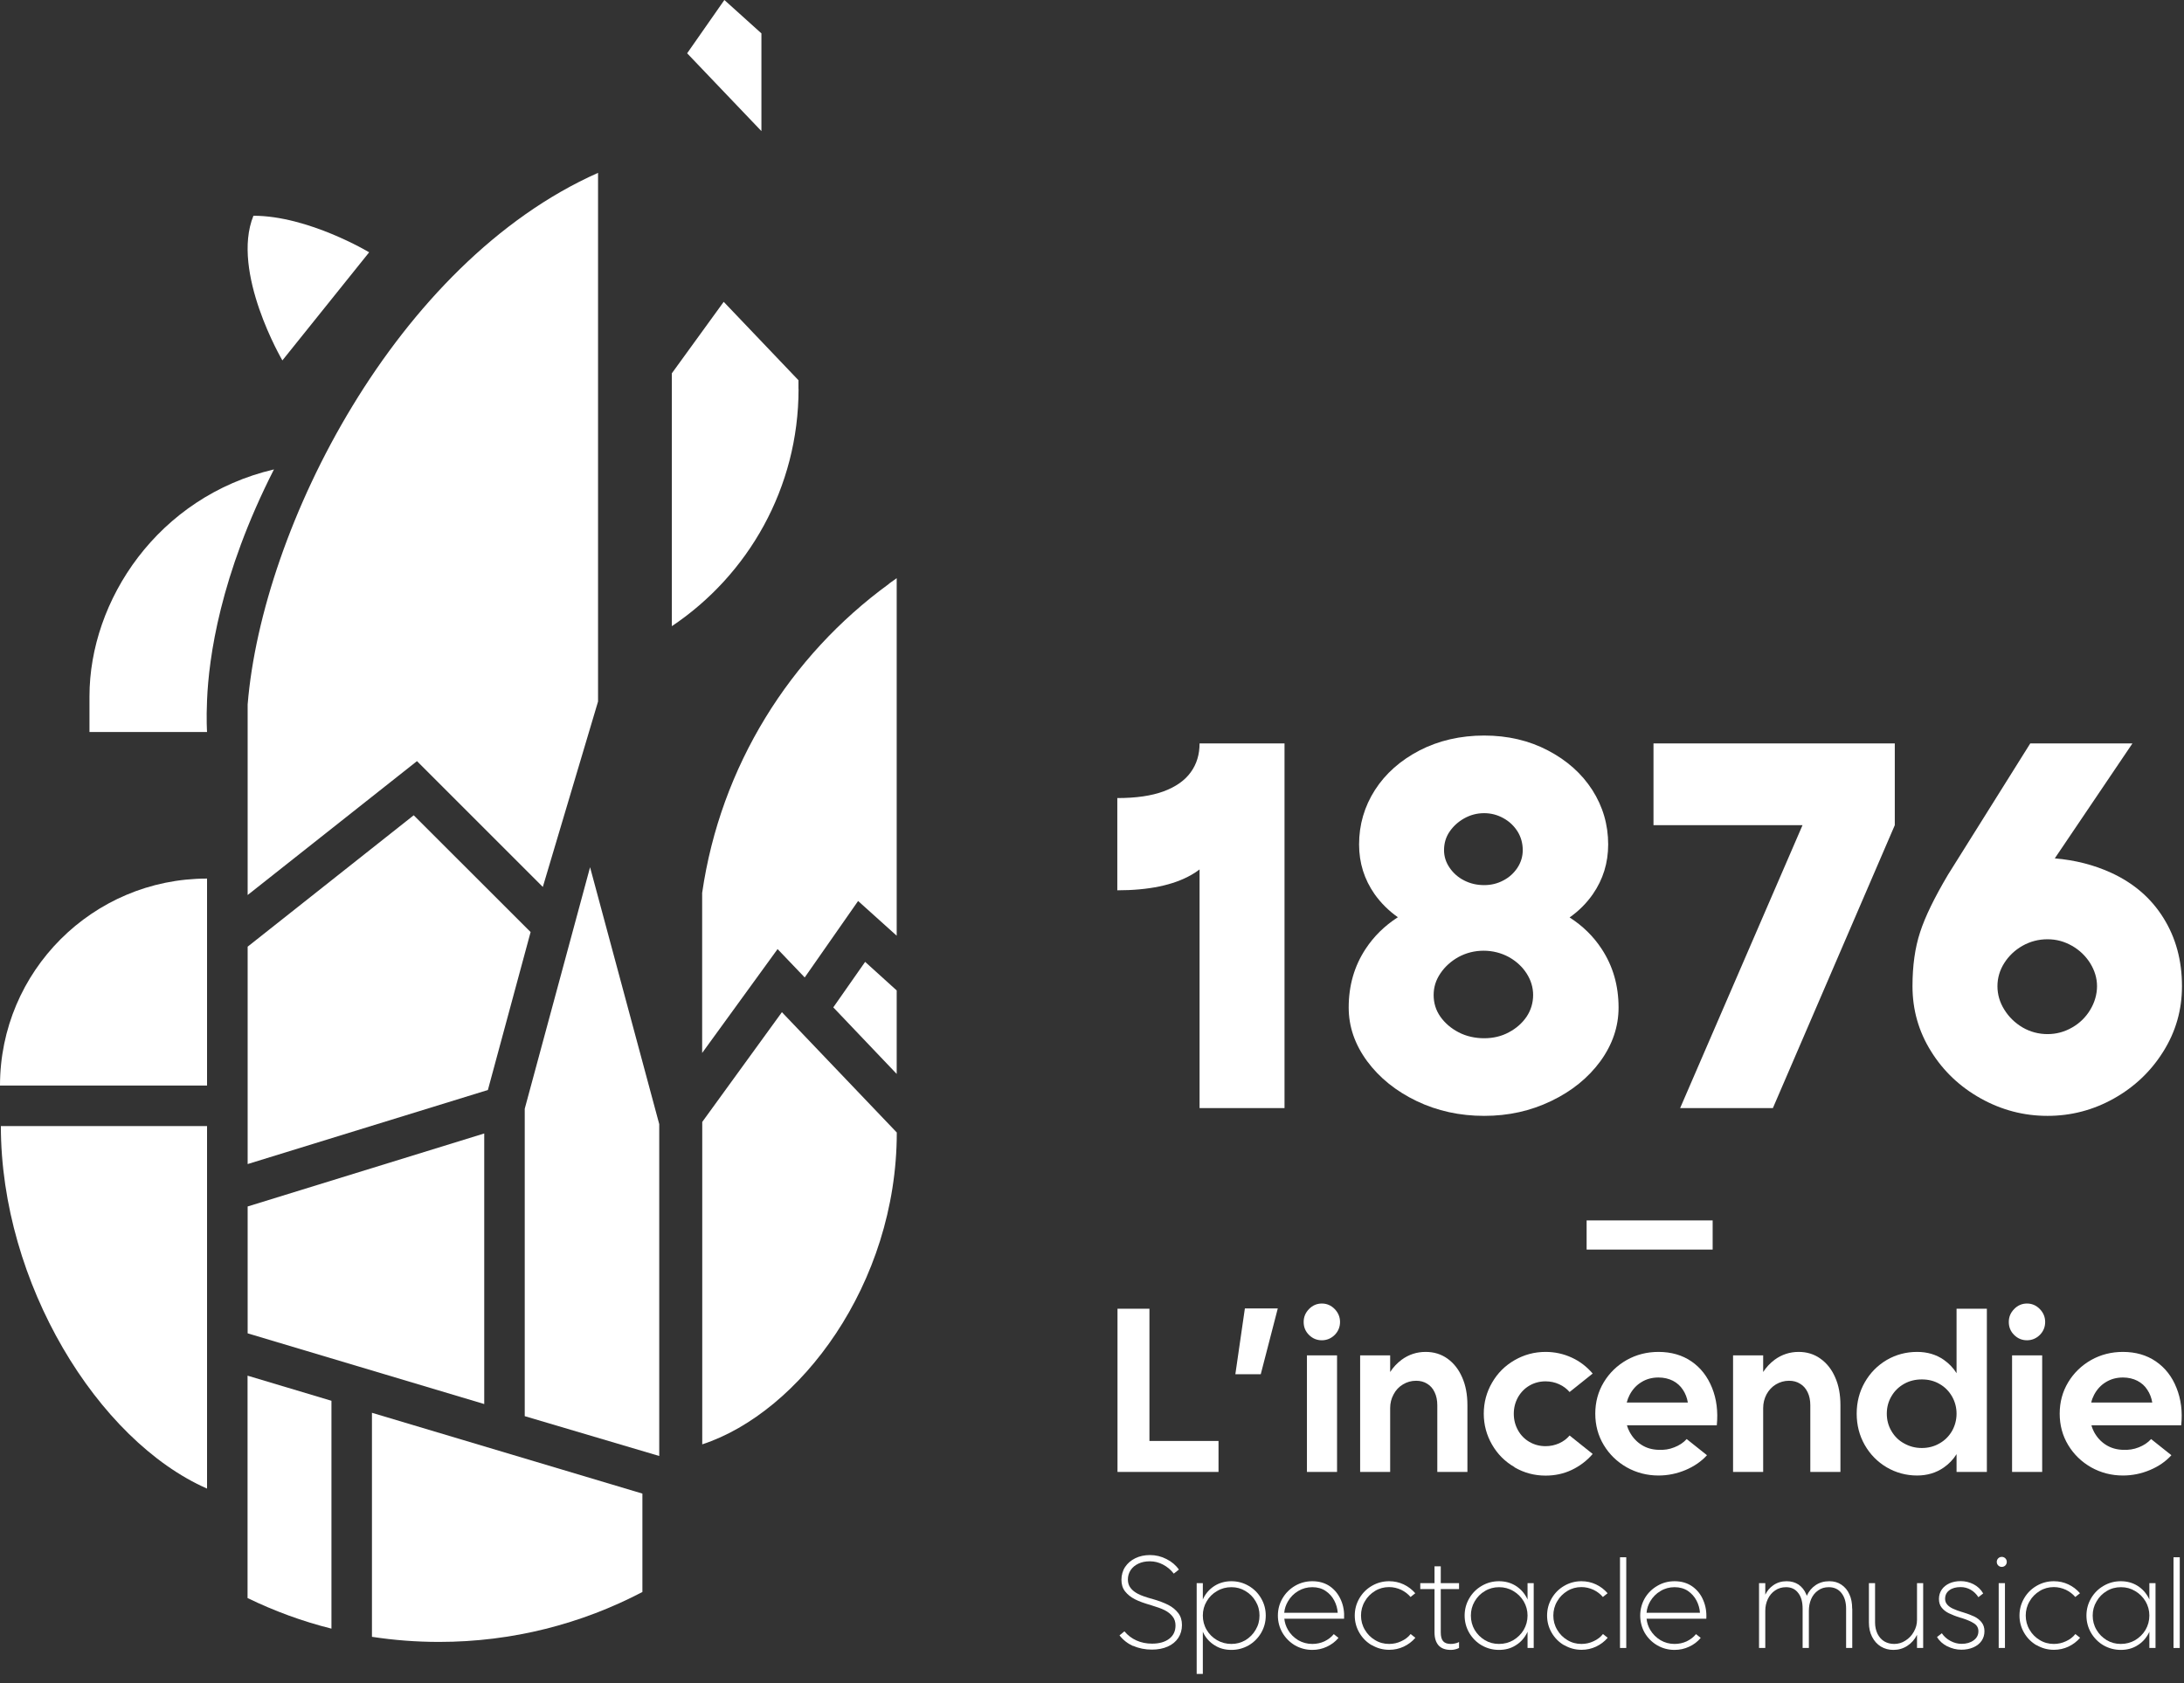 <svg xmlns="http://www.w3.org/2000/svg" width="227" height="175" viewBox="0 0 227 175" fill="none"><rect x="0" y="0" width="227" height="175" fill="#333333" stroke="none"/><g clip-path="url(#clip0_4049_1263)"><path d="M55.15 96.9L43 84.76L25.74 98.42V121.02L50.71 113.32L55.15 96.9Z" fill="white"></path><path d="M34.45 145.63L25.73 143.02V166.14C28.49 167.48 31.41 168.56 34.45 169.32V145.63Z" fill="white"></path><path d="M50.33 117.84L25.74 125.43V138.62L50.33 145.97V117.84Z" fill="white"></path><path d="M21.52 154.76V117.07H0.09C0.09 133.37 10.15 149.76 21.52 154.76Z" fill="white"></path><path d="M66.77 155.28L38.66 146.88V170.17C40.94 170.52 43.27 170.7 45.64 170.7C53.27 170.7 60.45 168.82 66.77 165.51V155.27V155.28Z" fill="white"></path><path d="M54.54 115.27V147.23L68.52 151.37V116.87L61.33 90.16L54.54 115.27Z" fill="white"></path><path d="M86.61 104.73L93.2 111.65V102.97L89.92 100L86.61 104.73Z" fill="white"></path><path d="M72.99 116.64V150.16C83.1 146.85 93.21 133.52 93.21 117.74L81.27 105.23L72.99 116.64Z" fill="white"></path><path d="M21.52 91.34C9.64 91.34 0 100.97 0 112.86H21.52V91.34Z" fill="white"></path><path d="M92.4 60.7C82.11 68.19 74.89 79.65 72.98 92.83V109.47L80.82 98.67L83.64 101.62L89.19 93.67L93.2 97.28V60.11C92.93 60.3 92.66 60.49 92.4 60.68V60.7Z" fill="white"></path><path d="M25.74 93.05V73.24C27.24 54.84 41.16 27.3 62.16 17.97V72.93L56.42 92.21L43.34 79.13L25.74 93.05Z" fill="white"></path><path d="M28.48 48.8C16.39 51.64 9.3 62.44 9.3 72.39V76.1H21.52C21.52 76.1 21.43 74.79 21.52 72.8C21.7 68.41 22.85 59.86 28.48 48.79V48.8Z" fill="white"></path><path d="M82.99 40.44V39.53L75.22 31.38L69.83 38.81V65.1C77.77 59.78 83 50.72 83 40.44H82.99Z" fill="white"></path><path d="M79.14 3.47L75.29 0L71.42 5.54L79.14 13.63V3.47Z" fill="white"></path><path d="M26.34 22.43C32.05 22.43 38.37 26.23 38.37 26.23L29.35 37.47C29.35 37.47 23.97 28.29 26.34 22.43Z" fill="white"></path><path d="M133.51 77.29V115.2H124.68V90.39C124.41 90.6 124.12 90.79 123.82 90.96C121.94 92.03 119.38 92.56 116.13 92.56V82.97C118.08 82.97 119.68 82.74 120.95 82.27C122.21 81.8 123.15 81.14 123.76 80.29C124.38 79.44 124.68 78.44 124.68 77.29H133.51Z" fill="white"></path><path d="M166.47 98.65C165.62 97.35 164.51 96.26 163.14 95.38C164.11 94.7 164.91 93.89 165.55 92.97C166.62 91.43 167.15 89.71 167.15 87.79C167.15 85.74 166.6 83.85 165.5 82.13C164.4 80.42 162.86 79.05 160.89 78.02C158.93 76.99 156.71 76.47 154.26 76.47C151.81 76.47 149.53 76.99 147.54 78.02C145.56 79.05 144.01 80.42 142.91 82.13C141.81 83.85 141.26 85.74 141.26 87.79C141.26 89.71 141.8 91.43 142.88 92.97C143.53 93.88 144.33 94.68 145.29 95.36C143.91 96.25 142.8 97.34 141.94 98.65C140.76 100.44 140.18 102.47 140.18 104.75C140.18 106.73 140.82 108.59 142.1 110.33C143.38 112.06 145.1 113.44 147.24 114.47C149.39 115.5 151.73 116.01 154.26 116.01C156.79 116.01 159.07 115.5 161.22 114.47C163.37 113.44 165.07 112.06 166.34 110.33C167.6 108.59 168.23 106.73 168.23 104.75C168.23 102.47 167.65 100.44 166.47 98.65ZM150.66 86.47C151.04 85.91 151.54 85.45 152.17 85.09C152.81 84.73 153.5 84.54 154.26 84.54C154.98 84.54 155.65 84.72 156.26 85.06C156.88 85.4 157.36 85.86 157.73 86.44C158.09 87.02 158.27 87.67 158.27 88.39C158.27 89.04 158.09 89.64 157.73 90.2C157.36 90.76 156.88 91.21 156.26 91.53C155.65 91.86 154.98 92.02 154.26 92.02C153.5 92.02 152.81 91.86 152.17 91.53C151.54 91.21 151.04 90.76 150.66 90.2C150.28 89.64 150.09 89.04 150.09 88.39C150.09 87.67 150.28 87.03 150.66 86.47ZM158.67 105.7C158.22 106.36 157.61 106.91 156.83 107.32C156.06 107.74 155.2 107.94 154.26 107.94C153.32 107.94 152.4 107.74 151.6 107.32C150.81 106.91 150.18 106.36 149.71 105.7C149.24 105.03 149.01 104.28 149.01 103.45C149.01 102.62 149.24 101.9 149.71 101.2C150.18 100.5 150.81 99.93 151.6 99.49C152.4 99.06 153.27 98.84 154.2 98.84C155.13 98.84 156.01 99.06 156.81 99.49C157.6 99.93 158.22 100.5 158.67 101.2C159.12 101.9 159.35 102.65 159.35 103.45C159.35 104.25 159.12 105.03 158.67 105.7Z" fill="white"></path><path d="M196.94 77.29V85.79L184.27 115.2H174.63L187.35 85.79H171.86V77.29H196.94Z" fill="white"></path><path d="M224.86 95.43C223.58 93.37 221.76 91.8 219.39 90.72C217.63 89.92 215.69 89.42 213.57 89.24L221.64 77.29H211.02L202.47 90.94C201.06 93.32 200.09 95.31 199.57 96.92C199.04 98.53 198.78 100.4 198.78 102.53C198.78 104.98 199.42 107.24 200.71 109.3C201.99 111.36 203.71 112.99 205.88 114.2C208.05 115.41 210.36 116.01 212.81 116.01C215.26 116.01 217.57 115.41 219.72 114.2C221.87 112.99 223.58 111.36 224.86 109.3C226.15 107.24 226.79 104.98 226.79 102.53C226.79 99.86 226.15 97.49 224.86 95.43ZM217.25 104.99C216.78 105.77 216.15 106.38 215.36 106.83C214.56 107.29 213.71 107.51 212.81 107.51C211.91 107.51 211.01 107.28 210.21 106.81C209.42 106.34 208.79 105.72 208.32 104.96C207.85 104.21 207.61 103.39 207.61 102.53C207.61 101.67 207.85 100.86 208.32 100.12C208.79 99.38 209.42 98.78 210.21 98.33C211.01 97.88 211.87 97.65 212.81 97.65C213.75 97.65 214.56 97.88 215.36 98.33C216.15 98.78 216.78 99.39 217.25 100.14C217.72 100.9 217.96 101.7 217.96 102.53C217.96 103.36 217.72 104.22 217.25 104.99Z" fill="white"></path><path d="M116.15 136.06H119.47V150.51L118.89 149.81H126.65V153.03H116.15V136.06Z" fill="white"></path><path d="M129.39 136.03H132.81L131.04 142.87H128.4L129.39 136.03Z" fill="white"></path><path d="M136.06 138.79C135.69 138.43 135.5 137.98 135.5 137.44C135.5 136.9 135.69 136.47 136.06 136.09C136.43 135.71 136.88 135.52 137.39 135.52C137.9 135.52 138.35 135.71 138.72 136.09C139.09 136.47 139.28 136.92 139.28 137.44C139.28 137.96 139.09 138.42 138.72 138.79C138.35 139.15 137.9 139.34 137.39 139.34C136.88 139.34 136.43 139.16 136.06 138.79ZM135.84 140.91H138.97V153.03H135.84V140.91Z" fill="white"></path><path d="M152.52 146.1V153.03H149.39V146.1C149.39 145.58 149.3 145.13 149.11 144.74C148.93 144.35 148.67 144.06 148.34 143.86C148.01 143.65 147.62 143.55 147.19 143.55C146.68 143.55 146.23 143.68 145.82 143.93C145.4 144.18 145.08 144.52 144.85 144.96C144.61 145.4 144.49 145.87 144.49 146.39V153.03H141.37V140.91H144.49V142.64C144.81 142.14 145.22 141.71 145.69 141.36C146.43 140.82 147.26 140.55 148.18 140.55C149.04 140.55 149.79 140.78 150.45 141.25C151.1 141.72 151.61 142.36 151.97 143.19C152.34 144.01 152.52 144.98 152.52 146.1Z" fill="white"></path><path d="M157.42 152.53C156.43 151.96 155.65 151.18 155.08 150.19C154.51 149.2 154.22 148.13 154.22 146.97C154.22 145.81 154.51 144.73 155.08 143.75C155.65 142.76 156.43 141.98 157.42 141.41C158.41 140.84 159.48 140.55 160.64 140.55C161.61 140.55 162.51 140.75 163.36 141.14C164.21 141.53 164.93 142.09 165.54 142.8L163.14 144.72C162.85 144.38 162.49 144.11 162.05 143.91C161.61 143.71 161.14 143.61 160.64 143.61C160.03 143.61 159.47 143.76 158.97 144.05C158.47 144.34 158.07 144.75 157.78 145.26C157.49 145.78 157.34 146.35 157.34 146.98C157.34 147.61 157.49 148.18 157.78 148.7C158.07 149.22 158.47 149.62 158.97 149.91C159.47 150.2 160.03 150.35 160.64 150.35C161.14 150.35 161.61 150.25 162.06 150.05C162.5 149.85 162.86 149.58 163.14 149.24L165.54 151.16C164.93 151.87 164.2 152.42 163.36 152.82C162.52 153.22 161.61 153.41 160.64 153.41C159.48 153.41 158.4 153.12 157.42 152.55V152.53Z" fill="white"></path><path d="M177.95 144.29C177.48 143.12 176.77 142.2 175.81 141.54C174.85 140.88 173.7 140.55 172.38 140.55C171.18 140.55 170.08 140.83 169.08 141.39C168.08 141.96 167.28 142.73 166.69 143.71C166.1 144.69 165.81 145.78 165.81 146.97C165.81 148.16 166.1 149.25 166.69 150.23C167.28 151.21 168.08 151.98 169.08 152.55C170.08 153.11 171.18 153.4 172.38 153.4C173.35 153.4 174.28 153.21 175.19 152.83C176.09 152.45 176.84 151.93 177.42 151.29L175.31 149.61C174.97 149.99 174.54 150.27 174.02 150.47C173.51 150.68 172.96 150.76 172.38 150.73C171.71 150.71 171.12 150.54 170.61 150.21C170.09 149.88 169.68 149.43 169.38 148.87C169.26 148.65 169.17 148.43 169.1 148.18H178.44C178.58 146.76 178.42 145.46 177.95 144.29ZM169.08 145.81C169.15 145.53 169.25 145.27 169.38 145.02C169.68 144.45 170.09 144 170.61 143.69C171.12 143.37 171.71 143.21 172.38 143.21C172.94 143.21 173.44 143.33 173.88 143.55C174.32 143.78 174.66 144.09 174.92 144.49C175.18 144.88 175.35 145.32 175.43 145.81H169.08Z" fill="white"></path><path d="M191.29 146.1V153.03H188.16V146.1C188.16 145.58 188.07 145.13 187.88 144.74C187.69 144.35 187.44 144.06 187.1 143.86C186.77 143.65 186.39 143.55 185.95 143.55C185.45 143.55 185 143.68 184.58 143.93C184.17 144.18 183.85 144.52 183.61 144.96C183.38 145.4 183.26 145.87 183.26 146.39V153.03H180.13V140.91H183.26V142.64C183.58 142.14 183.99 141.71 184.46 141.36C185.2 140.82 186.03 140.55 186.95 140.55C187.8 140.55 188.56 140.78 189.21 141.25C189.87 141.72 190.38 142.36 190.74 143.19C191.11 144.01 191.29 144.98 191.29 146.1Z" fill="white"></path><path d="M203.36 136.06V142.76C203.01 142.2 202.56 141.74 202.03 141.37C201.24 140.82 200.31 140.55 199.26 140.55C198.12 140.55 197.06 140.83 196.1 141.39C195.14 141.96 194.38 142.73 193.82 143.71C193.26 144.69 192.98 145.78 192.98 146.97C192.98 148.16 193.26 149.25 193.82 150.23C194.38 151.21 195.14 151.98 196.1 152.55C197.06 153.11 198.12 153.4 199.26 153.4C200.31 153.4 201.24 153.12 202.03 152.57C202.56 152.2 203.01 151.74 203.36 151.18V153.03H206.51V136.06H203.36ZM202.89 148.77C202.57 149.32 202.14 149.75 201.59 150.06C201.04 150.38 200.43 150.54 199.75 150.54C199.07 150.54 198.48 150.38 197.92 150.07C197.36 149.77 196.92 149.34 196.6 148.79C196.27 148.24 196.11 147.63 196.11 146.97C196.11 146.31 196.27 145.7 196.6 145.15C196.92 144.6 197.36 144.18 197.91 143.87C198.46 143.56 199.07 143.41 199.75 143.41C200.43 143.41 201.04 143.56 201.59 143.88C202.14 144.19 202.57 144.63 202.89 145.18C203.2 145.73 203.36 146.33 203.36 146.97C203.36 147.61 203.2 148.22 202.89 148.77Z" fill="white"></path><path d="M209.35 138.79C208.98 138.43 208.79 137.98 208.79 137.44C208.79 136.9 208.98 136.47 209.35 136.09C209.72 135.71 210.17 135.52 210.68 135.52C211.19 135.52 211.64 135.71 212.01 136.09C212.38 136.47 212.57 136.92 212.57 137.44C212.57 137.96 212.38 138.42 212.01 138.79C211.64 139.15 211.19 139.34 210.68 139.34C210.17 139.34 209.72 139.16 209.35 138.79ZM209.13 140.91H212.26V153.03H209.13V140.91Z" fill="white"></path><path d="M226.22 144.29C225.76 143.12 225.04 142.2 224.08 141.54C223.12 140.88 221.97 140.55 220.65 140.55C219.45 140.55 218.35 140.83 217.35 141.39C216.35 141.96 215.55 142.73 214.96 143.71C214.37 144.69 214.08 145.78 214.08 146.97C214.08 148.16 214.37 149.25 214.96 150.23C215.55 151.21 216.35 151.98 217.35 152.55C218.35 153.11 219.45 153.4 220.65 153.4C221.62 153.4 222.56 153.21 223.46 152.83C224.37 152.45 225.11 151.93 225.69 151.29L223.58 149.61C223.24 149.99 222.81 150.27 222.3 150.47C221.78 150.68 221.23 150.76 220.65 150.73C219.99 150.71 219.4 150.54 218.88 150.21C218.36 149.88 217.95 149.43 217.65 148.87C217.54 148.65 217.44 148.43 217.38 148.18H226.71C226.86 146.76 226.69 145.46 226.22 144.29ZM217.36 145.81C217.42 145.53 217.52 145.27 217.65 145.02C217.95 144.45 218.36 144 218.88 143.69C219.4 143.37 219.99 143.21 220.65 143.21C221.21 143.21 221.72 143.33 222.15 143.55C222.59 143.78 222.94 144.09 223.19 144.49C223.45 144.88 223.62 145.32 223.7 145.81H217.36Z" fill="white"></path><path d="M117.8 171.14C117.22 170.88 116.74 170.51 116.36 170.02L116.87 169.6C117.21 170.01 117.63 170.33 118.12 170.55C118.61 170.77 119.15 170.88 119.74 170.88C120.49 170.88 121.09 170.71 121.53 170.37C121.97 170.03 122.18 169.57 122.18 168.99C122.18 168.62 122.08 168.31 121.87 168.05C121.66 167.79 121.39 167.57 121.05 167.4C120.71 167.23 120.26 167.07 119.72 166.91L119.64 166.88C118.96 166.69 118.4 166.49 117.97 166.27C117.54 166.05 117.2 165.78 116.94 165.45C116.68 165.12 116.56 164.72 116.56 164.24C116.56 163.76 116.69 163.29 116.94 162.91C117.2 162.52 117.55 162.22 118 162C118.45 161.78 118.96 161.67 119.53 161.67C120.13 161.67 120.71 161.81 121.25 162.09C121.8 162.37 122.22 162.73 122.53 163.18L122 163.6C121.69 163.2 121.32 162.89 120.88 162.66C120.44 162.43 119.99 162.32 119.52 162.32C119.05 162.32 118.67 162.4 118.33 162.56C117.98 162.72 117.71 162.95 117.52 163.23C117.33 163.52 117.23 163.85 117.23 164.21C117.23 164.55 117.32 164.85 117.51 165.09C117.7 165.34 117.96 165.54 118.29 165.71C118.62 165.88 119.08 166.04 119.65 166.2C119.69 166.2 119.74 166.22 119.8 166.24C120.46 166.43 121.01 166.64 121.44 166.86C121.87 167.08 122.21 167.37 122.47 167.71C122.73 168.05 122.85 168.46 122.85 168.95C122.85 169.44 122.72 169.9 122.47 170.28C122.21 170.67 121.85 170.97 121.38 171.18C120.91 171.39 120.36 171.5 119.73 171.5C119.02 171.5 118.37 171.37 117.79 171.11V171.14H117.8Z" fill="white"></path><path d="M131.08 166.17C130.76 165.62 130.33 165.19 129.78 164.87C129.23 164.55 128.63 164.39 127.99 164.39C127.35 164.39 126.76 164.55 126.26 164.86C125.75 165.18 125.35 165.61 125.08 166.16C125.06 166.21 125.03 166.25 125.02 166.3V164.59H124.38V174.03H125.02V169.63C125.02 169.63 125.06 169.72 125.08 169.77C125.35 170.32 125.75 170.75 126.26 171.06C126.76 171.38 127.34 171.53 127.99 171.53C128.64 171.53 129.23 171.37 129.78 171.06C130.33 170.74 130.76 170.3 131.08 169.76C131.4 169.21 131.56 168.61 131.56 167.96C131.56 167.31 131.4 166.72 131.08 166.17ZM130.51 169.44C130.25 169.89 129.89 170.25 129.45 170.52C129 170.78 128.52 170.91 127.99 170.91C127.46 170.91 126.95 170.78 126.5 170.52C126.04 170.25 125.68 169.9 125.42 169.45C125.15 169 125.02 168.5 125.02 167.96C125.02 167.42 125.15 166.93 125.42 166.48C125.68 166.03 126.04 165.67 126.5 165.41C126.95 165.14 127.45 165.01 127.99 165.01C128.53 165.01 129 165.14 129.45 165.41C129.89 165.67 130.25 166.03 130.51 166.48C130.78 166.93 130.91 167.42 130.91 167.96C130.91 168.5 130.78 168.99 130.51 169.44Z" fill="white"></path><path d="M139.38 166.36C139.12 165.76 138.74 165.28 138.23 164.92C137.72 164.57 137.11 164.39 136.4 164.39C135.75 164.39 135.15 164.55 134.6 164.87C134.06 165.19 133.62 165.62 133.3 166.17C132.98 166.72 132.82 167.32 132.82 167.96C132.82 168.6 132.98 169.21 133.3 169.76C133.62 170.3 134.06 170.74 134.6 171.06C135.15 171.37 135.75 171.53 136.4 171.53C136.94 171.53 137.44 171.42 137.91 171.2C138.38 170.98 138.79 170.68 139.12 170.28L138.63 169.89C138.37 170.21 138.05 170.45 137.66 170.64C137.27 170.82 136.85 170.91 136.4 170.91C135.87 170.91 135.38 170.78 134.93 170.52C134.49 170.25 134.13 169.9 133.87 169.45C133.66 169.09 133.53 168.7 133.49 168.29H139.7C139.74 167.6 139.64 166.96 139.38 166.36ZM133.48 167.67C133.52 167.24 133.65 166.85 133.87 166.48C134.13 166.03 134.49 165.67 134.93 165.41C135.38 165.14 135.87 165.01 136.4 165.01C136.93 165.01 137.4 165.14 137.78 165.4C138.17 165.66 138.47 166 138.68 166.4C138.89 166.8 139.01 167.23 139.04 167.67H133.48Z" fill="white"></path><path d="M142.59 171.05C142.04 170.73 141.61 170.3 141.29 169.75C140.97 169.2 140.81 168.6 140.81 167.96C140.81 167.32 140.97 166.72 141.29 166.17C141.61 165.62 142.04 165.19 142.59 164.87C143.14 164.55 143.74 164.39 144.38 164.39C144.92 164.39 145.42 164.5 145.89 164.72C146.36 164.94 146.76 165.25 147.1 165.64L146.61 166.03C146.35 165.72 146.02 165.47 145.63 165.28C145.23 165.1 144.82 165 144.38 165C143.85 165 143.36 165.13 142.92 165.4C142.48 165.67 142.12 166.02 141.86 166.48C141.59 166.93 141.46 167.43 141.46 167.96C141.46 168.49 141.59 168.99 141.86 169.44C142.12 169.89 142.48 170.25 142.92 170.51C143.36 170.78 143.85 170.91 144.38 170.91C144.82 170.91 145.24 170.82 145.64 170.63C146.04 170.45 146.37 170.2 146.62 169.88L147.11 170.27C146.77 170.67 146.36 170.97 145.9 171.19C145.43 171.41 144.93 171.52 144.39 171.52C143.74 171.52 143.15 171.36 142.6 171.04H142.59V171.05Z" fill="white"></path><path d="M149.75 165.21V169.7C149.75 170.13 149.83 170.44 150 170.63C150.17 170.82 150.43 170.91 150.79 170.91C150.92 170.91 151.07 170.9 151.23 170.86C151.39 170.83 151.53 170.78 151.65 170.71V171.33C151.52 171.4 151.39 171.44 151.23 171.48C151.08 171.52 150.93 171.53 150.79 171.53C150.22 171.53 149.8 171.37 149.52 171.06C149.24 170.74 149.1 170.29 149.1 169.7V165.21H147.62V164.59H149.1V162.84H149.75V164.59H151.65V165.21H149.75Z" fill="white"></path><path d="M158.77 164.59V166.3C158.77 166.3 158.73 166.21 158.71 166.16C158.43 165.61 158.04 165.18 157.53 164.86C157.03 164.55 156.45 164.39 155.8 164.39C155.15 164.39 154.56 164.55 154.01 164.87C153.46 165.19 153.03 165.62 152.71 166.17C152.39 166.72 152.23 167.32 152.23 167.96C152.23 168.6 152.39 169.21 152.71 169.76C153.03 170.3 153.46 170.74 154.01 171.06C154.56 171.37 155.15 171.53 155.8 171.53C156.45 171.53 157.03 171.38 157.53 171.06C158.04 170.75 158.43 170.32 158.71 169.77C158.73 169.72 158.76 169.68 158.77 169.63V171.33H159.41V164.59H158.77ZM158.37 169.45C158.1 169.9 157.74 170.25 157.29 170.52C156.84 170.78 156.34 170.91 155.8 170.91C155.26 170.91 154.78 170.78 154.34 170.52C153.89 170.25 153.54 169.9 153.27 169.45C153.01 169 152.88 168.5 152.88 167.96C152.88 167.42 153.01 166.94 153.27 166.49C153.54 166.03 153.89 165.67 154.34 165.41C154.78 165.14 155.28 165.01 155.81 165.01C156.34 165.01 156.84 165.14 157.29 165.41C157.74 165.67 158.1 166.03 158.37 166.48C158.63 166.93 158.77 167.42 158.77 167.96C158.77 168.5 158.63 169 158.37 169.45Z" fill="white"></path><path d="M162.58 171.05C162.03 170.73 161.6 170.3 161.28 169.75C160.96 169.2 160.8 168.6 160.8 167.96C160.8 167.32 160.96 166.72 161.28 166.17C161.6 165.62 162.03 165.19 162.58 164.87C163.13 164.55 163.73 164.39 164.37 164.39C164.91 164.39 165.41 164.5 165.88 164.72C166.35 164.94 166.75 165.25 167.09 165.64L166.6 166.03C166.34 165.72 166.01 165.47 165.62 165.28C165.22 165.1 164.81 165 164.37 165C163.84 165 163.35 165.13 162.91 165.4C162.47 165.67 162.11 166.02 161.85 166.48C161.58 166.93 161.45 167.43 161.45 167.96C161.45 168.49 161.58 168.99 161.85 169.44C162.11 169.89 162.47 170.25 162.91 170.51C163.35 170.78 163.84 170.91 164.37 170.91C164.81 170.91 165.23 170.82 165.63 170.63C166.03 170.45 166.36 170.2 166.61 169.88L167.1 170.27C166.76 170.67 166.35 170.97 165.89 171.19C165.42 171.41 164.92 171.52 164.38 171.52C163.73 171.52 163.14 171.36 162.59 171.04H162.58V171.05Z" fill="white"></path><path d="M168.38 161.9H169.03V171.33H168.38V161.9Z" fill="white"></path><path d="M177.03 166.36C176.78 165.76 176.39 165.28 175.88 164.92C175.37 164.57 174.76 164.39 174.05 164.39C173.4 164.39 172.8 164.55 172.26 164.87C171.71 165.19 171.27 165.62 170.95 166.17C170.64 166.72 170.48 167.32 170.48 167.96C170.48 168.6 170.64 169.21 170.95 169.76C171.27 170.3 171.71 170.74 172.26 171.06C172.8 171.37 173.4 171.53 174.05 171.53C174.59 171.53 175.09 171.42 175.56 171.2C176.04 170.98 176.44 170.68 176.77 170.28L176.28 169.89C176.02 170.21 175.7 170.45 175.31 170.64C174.92 170.82 174.5 170.91 174.05 170.91C173.52 170.91 173.03 170.78 172.59 170.52C172.14 170.25 171.79 169.9 171.52 169.45C171.31 169.09 171.18 168.7 171.14 168.29H177.35C177.39 167.6 177.29 166.96 177.03 166.36ZM171.14 167.67C171.17 167.24 171.31 166.85 171.52 166.48C171.79 166.03 172.14 165.67 172.59 165.41C173.03 165.14 173.52 165.01 174.05 165.01C174.58 165.01 175.05 165.14 175.44 165.4C175.82 165.66 176.12 166 176.33 166.4C176.54 166.8 176.66 167.23 176.69 167.67H171.14Z" fill="white"></path><path d="M192.52 167.24V171.33H191.88V167.24C191.88 166.55 191.71 166.01 191.39 165.61C191.07 165.21 190.63 165.01 190.08 165.01C189.65 165.01 189.28 165.12 188.97 165.35C188.65 165.57 188.41 165.87 188.25 166.24C188.09 166.61 188.01 167.02 188.01 167.46V171.33H187.36V167.24C187.36 166.54 187.21 166 186.9 165.61C186.6 165.21 186.18 165.01 185.64 165.01C185.21 165.01 184.83 165.12 184.5 165.35C184.17 165.57 183.92 165.87 183.74 166.25C183.57 166.62 183.48 167.02 183.48 167.46V171.33H182.83V164.59H183.48V165.79C183.67 165.39 183.95 165.06 184.31 164.81C184.71 164.53 185.17 164.39 185.7 164.39C186.18 164.39 186.59 164.51 186.94 164.74C187.28 164.98 187.55 165.31 187.73 165.74C187.76 165.8 187.78 165.87 187.8 165.93V165.89C188.01 165.43 188.31 165.07 188.71 164.8C189.11 164.53 189.58 164.39 190.14 164.39C190.62 164.39 191.04 164.51 191.39 164.75C191.75 164.99 192.03 165.32 192.22 165.75C192.42 166.17 192.51 166.67 192.51 167.24H192.52Z" fill="white"></path><path d="M199.89 164.59V171.33H199.25V169.96C199.01 170.45 198.67 170.83 198.24 171.11C197.81 171.39 197.33 171.53 196.8 171.53C196.32 171.53 195.89 171.42 195.49 171.18C195.1 170.94 194.8 170.6 194.58 170.17C194.36 169.74 194.25 169.25 194.25 168.69V164.59H194.89V168.69C194.89 169.12 194.98 169.51 195.14 169.85C195.31 170.19 195.54 170.45 195.84 170.64C196.15 170.82 196.49 170.91 196.88 170.91C197.3 170.91 197.69 170.8 198.05 170.56C198.42 170.33 198.71 170.02 198.92 169.64C199.14 169.26 199.25 168.85 199.25 168.41V164.59H199.89Z" fill="white"></path><path d="M202.41 171.17C201.94 170.93 201.58 170.61 201.33 170.19L201.83 169.8C202.05 170.13 202.35 170.4 202.73 170.6C203.1 170.8 203.49 170.9 203.88 170.9C204.38 170.9 204.8 170.78 205.13 170.54C205.46 170.3 205.63 169.99 205.63 169.59C205.63 169.24 205.48 168.97 205.17 168.77C204.86 168.57 204.44 168.39 203.9 168.22L203.75 168.18C203.26 168.03 202.87 167.87 202.56 167.72C202.25 167.57 202 167.37 201.81 167.13C201.62 166.89 201.53 166.59 201.53 166.23C201.53 165.87 201.63 165.54 201.82 165.26C202.01 164.98 202.28 164.77 202.62 164.61C202.96 164.46 203.35 164.38 203.79 164.38C204.26 164.38 204.7 164.49 205.12 164.7C205.54 164.92 205.88 165.23 206.13 165.66L205.63 166.05C205.41 165.71 205.14 165.45 204.82 165.27C204.5 165.09 204.15 165 203.78 165C203.29 165 202.9 165.11 202.61 165.33C202.31 165.55 202.17 165.85 202.17 166.23C202.17 166.46 202.25 166.66 202.4 166.83C202.55 167 202.75 167.14 203 167.25C203.25 167.37 203.56 167.48 203.95 167.6C203.99 167.6 204.03 167.62 204.08 167.64C204.52 167.77 204.89 167.92 205.2 168.06C205.51 168.21 205.76 168.41 205.96 168.66C206.16 168.91 206.26 169.22 206.26 169.59C206.26 169.96 206.16 170.3 205.96 170.59C205.76 170.88 205.47 171.11 205.1 171.27C204.73 171.43 204.32 171.51 203.86 171.51C203.35 171.51 202.86 171.39 202.39 171.15L202.41 171.17Z" fill="white"></path><path d="M207.69 162.75C207.59 162.65 207.54 162.52 207.54 162.38C207.54 162.24 207.59 162.11 207.69 162.01C207.79 161.91 207.92 161.86 208.06 161.86C208.2 161.86 208.33 161.91 208.43 162.01C208.53 162.11 208.58 162.24 208.58 162.38C208.58 162.52 208.53 162.65 208.43 162.75C208.33 162.85 208.2 162.9 208.06 162.9C207.92 162.9 207.79 162.85 207.69 162.75ZM207.74 164.59H208.39V171.33H207.74V164.59Z" fill="white"></path><path d="M211.68 171.05C211.13 170.73 210.7 170.3 210.38 169.75C210.06 169.2 209.9 168.6 209.9 167.96C209.9 167.32 210.06 166.72 210.38 166.17C210.7 165.62 211.13 165.19 211.68 164.87C212.23 164.55 212.83 164.39 213.47 164.39C214.01 164.39 214.51 164.5 214.98 164.72C215.45 164.94 215.85 165.25 216.19 165.64L215.7 166.03C215.44 165.72 215.11 165.47 214.72 165.28C214.32 165.1 213.91 165 213.47 165C212.94 165 212.45 165.13 212.01 165.4C211.57 165.67 211.21 166.02 210.95 166.48C210.68 166.93 210.55 167.43 210.55 167.96C210.55 168.49 210.68 168.99 210.95 169.44C211.21 169.89 211.57 170.25 212.01 170.51C212.45 170.78 212.94 170.91 213.47 170.91C213.91 170.91 214.33 170.82 214.73 170.63C215.13 170.45 215.46 170.2 215.71 169.88L216.2 170.27C215.86 170.67 215.45 170.97 214.99 171.19C214.52 171.41 214.02 171.52 213.48 171.52C212.83 171.52 212.24 171.36 211.69 171.04H211.68V171.05Z" fill="white"></path><path d="M223.4 164.59V166.3C223.4 166.3 223.36 166.21 223.34 166.16C223.06 165.61 222.67 165.18 222.16 164.86C221.66 164.55 221.08 164.39 220.43 164.39C219.78 164.39 219.19 164.55 218.64 164.87C218.09 165.19 217.66 165.62 217.34 166.17C217.02 166.72 216.86 167.32 216.86 167.96C216.86 168.6 217.02 169.21 217.34 169.76C217.66 170.3 218.09 170.74 218.64 171.06C219.19 171.37 219.79 171.53 220.43 171.53C221.07 171.53 221.66 171.38 222.16 171.06C222.67 170.75 223.06 170.32 223.34 169.77C223.36 169.72 223.39 169.68 223.4 169.63V171.33H224.04V164.59H223.4ZM223 169.45C222.73 169.9 222.37 170.25 221.92 170.52C221.47 170.78 220.97 170.91 220.43 170.91C219.89 170.91 219.41 170.78 218.97 170.52C218.53 170.25 218.17 169.9 217.91 169.45C217.64 169 217.51 168.5 217.51 167.96C217.51 167.42 217.64 166.94 217.91 166.49C218.17 166.03 218.53 165.67 218.97 165.41C219.41 165.14 219.91 165.01 220.45 165.01C220.99 165.01 221.47 165.14 221.92 165.41C222.37 165.67 222.73 166.03 223 166.48C223.26 166.93 223.4 167.42 223.4 167.96C223.4 168.5 223.26 169 223 169.45Z" fill="white"></path><path d="M225.91 161.9H226.56V171.33H225.91V161.9Z" fill="white"></path><path d="M178.01 126.88H164.91V129.91H178.01V126.88Z" fill="white"></path></g><defs><clipPath id="clip0_4049_1263"><rect width="226.79" height="174.03" fill="white"></rect></clipPath></defs></svg>